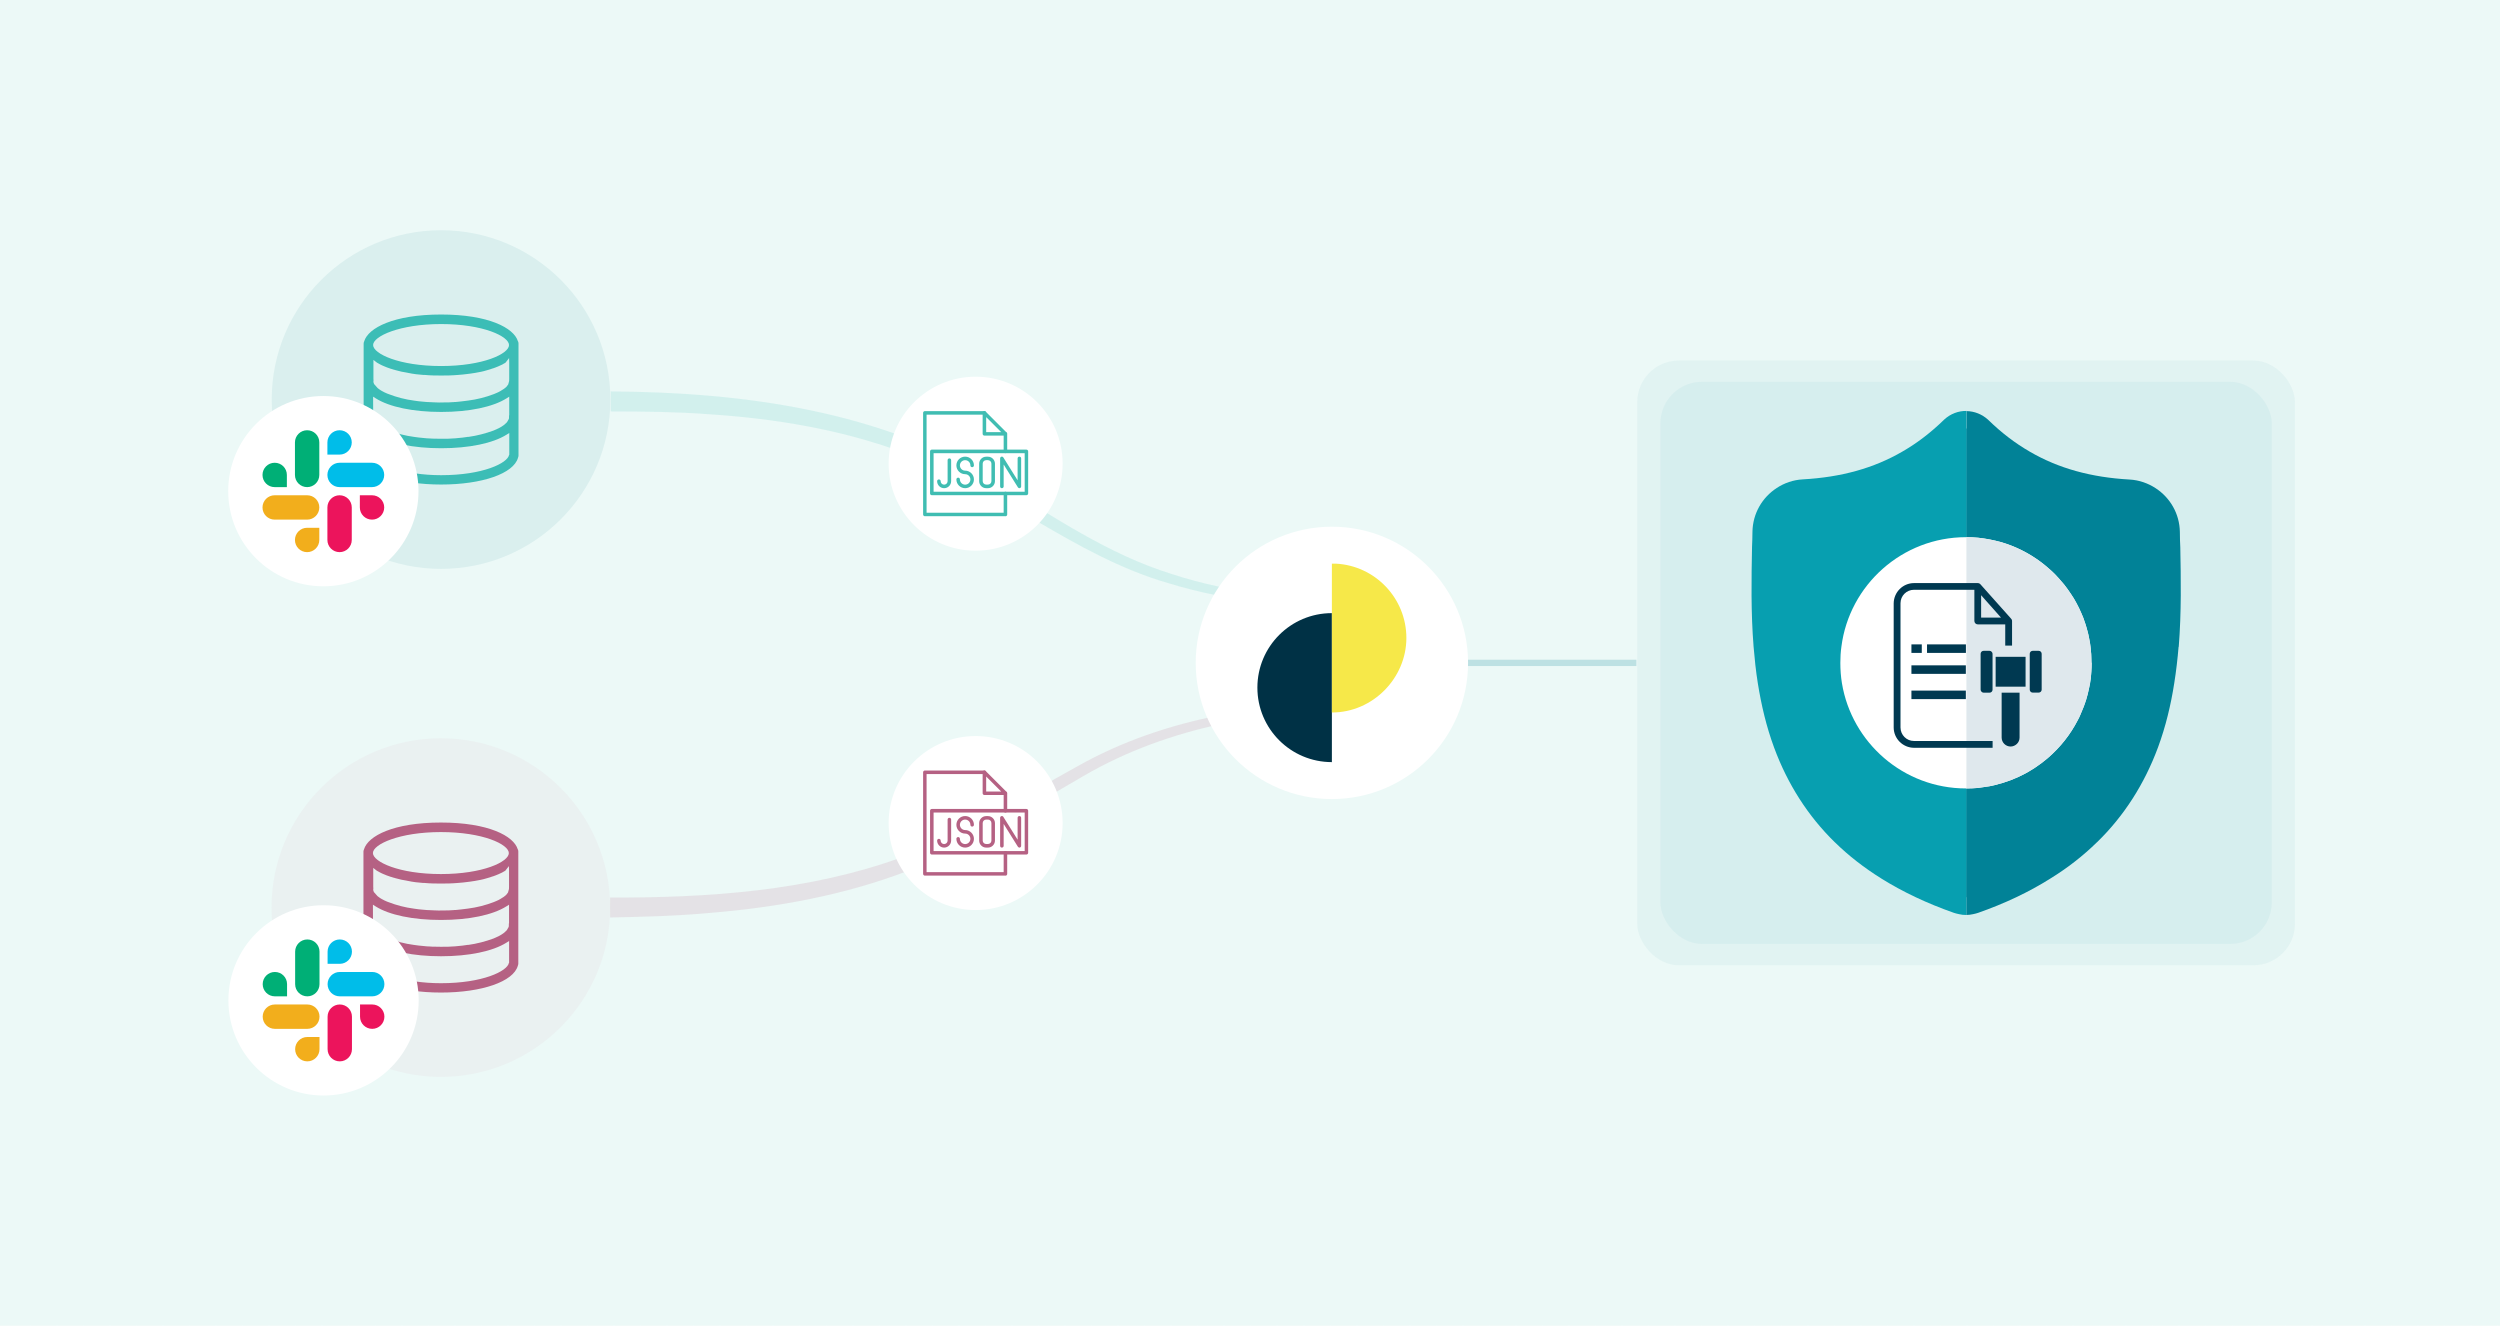 <?xml version="1.0" encoding="UTF-8"?><svg id="Layer_1" xmlns="http://www.w3.org/2000/svg" xmlns:xlink="http://www.w3.org/1999/xlink" viewBox="0 0 396 210"><defs><style>.cls-1{fill:none;}.cls-2,.cls-3{opacity:.05;}.cls-2,.cls-4,.cls-5{fill:#b56183;}.cls-3{fill:#008391;}.cls-6{clip-path:url(#clippath);}.cls-7{stroke:#003145;stroke-width:.3px;}.cls-7,.cls-8{fill:#003145;}.cls-7,.cls-9{stroke-miterlimit:10;}.cls-10{fill:#f6e849;}.cls-11{fill:#003951;}.cls-12{fill:#018297;}.cls-13,.cls-14,.cls-15,.cls-16{fill:#fff;}.cls-17{fill:#daefee;}.cls-18{fill:#dfe8ed;}.cls-19{fill:#079fb0;}.cls-20,.cls-9,.cls-21{fill:#40bdb2;}.cls-22{fill:#3cbdb6;}.cls-9{opacity:.2;stroke:#008391;}.cls-23{isolation:isolate;opacity:.1;}.cls-24{clip-path:url(#clippath-1);}.cls-25{clip-path:url(#clippath-2);}.cls-26{filter:url(#drop-shadow-2);}.cls-27{filter:url(#drop-shadow-1);}.cls-28{opacity:.15;}.cls-14{filter:url(#drop-shadow-5);}.cls-15{filter:url(#drop-shadow-4);}.cls-16{filter:url(#drop-shadow-3);}.cls-21,.cls-5,.cls-29,.cls-30,.cls-31,.cls-32{fill-rule:evenodd;}.cls-29{fill:#f2ae1c;}.cls-30{fill:#ec145c;}.cls-31{fill:#00af76;}.cls-32{fill:#00bde9;}</style><clipPath id="clippath"><path class="cls-20" d="m1.7-1.15h393.45c1.42,0,2.57,1.19,2.57,2.66v206.95c0,1.47-1.15,2.66-2.57,2.66H1.7c-1.42,0-2.57-1.19-2.57-2.66V1.51C-.87.04.28-1.15,1.7-1.15Z"/></clipPath><filter id="drop-shadow-1" filterUnits="userSpaceOnUse"><feOffset dx="0" dy="0"/><feGaussianBlur result="blur" stdDeviation="3"/><feFlood flood-color="#231f20" flood-opacity=".2"/><feComposite in2="blur" operator="in"/><feComposite in="SourceGraphic"/></filter><filter id="drop-shadow-2" filterUnits="userSpaceOnUse"><feOffset dx="0" dy="0"/><feGaussianBlur result="blur-2" stdDeviation="3"/><feFlood flood-color="#231f20" flood-opacity=".2"/><feComposite in2="blur-2" operator="in"/><feComposite in="SourceGraphic"/></filter><filter id="drop-shadow-3" filterUnits="userSpaceOnUse"><feOffset dx="0" dy="0"/><feGaussianBlur result="blur-3" stdDeviation="3"/><feFlood flood-color="#231f20" flood-opacity=".2"/><feComposite in2="blur-3" operator="in"/><feComposite in="SourceGraphic"/></filter><filter id="drop-shadow-4" filterUnits="userSpaceOnUse"><feOffset dx="0" dy="0"/><feGaussianBlur result="blur-4" stdDeviation="3"/><feFlood flood-color="#231f20" flood-opacity=".2"/><feComposite in2="blur-4" operator="in"/><feComposite in="SourceGraphic"/></filter><filter id="drop-shadow-5" filterUnits="userSpaceOnUse"><feOffset dx="0" dy="0"/><feGaussianBlur result="blur-5" stdDeviation="3"/><feFlood flood-color="#231f20" flood-opacity=".2"/><feComposite in2="blur-5" operator="in"/><feComposite in="SourceGraphic"/></filter><clipPath id="clippath-1"><rect class="cls-1" x="199.18" y="89.28" width="23.59" height="31.45"/></clipPath><clipPath id="clippath-2"><rect class="cls-1" x="199.18" y="89.28" width="23.59" height="31.45"/></clipPath></defs><g id="Rectangle_5424" class="cls-23"><g><path class="cls-20" d="m1.7-1.15h393.45c1.42,0,2.57,1.19,2.57,2.66v206.95c0,1.47-1.15,2.66-2.57,2.66H1.7c-1.42,0-2.57-1.19-2.57-2.66V1.51C-.87.04.28-1.15,1.7-1.15Z"/><g class="cls-6"><polygon class="cls-20" points="-.87 206.85 7.02 211.13 -.87 211.13 -.87 206.85"/><polygon class="cls-20" points="-.87 204.58 11.22 211.13 7.02 211.13 -.87 206.85 -.87 204.58"/><polygon class="cls-20" points="-.87 202.3 15.42 211.13 11.22 211.13 -.87 204.58 -.87 202.3"/><polygon class="cls-20" points="-.87 200.02 19.62 211.13 15.42 211.13 -.87 202.3 -.87 200.02"/><polygon class="cls-20" points="-.87 197.75 23.82 211.13 19.62 211.13 -.87 200.02 -.87 197.75"/><polygon class="cls-20" points="-.87 195.47 28.03 211.13 23.82 211.13 -.87 197.75 -.87 195.47"/><polygon class="cls-20" points="-.87 193.19 32.23 211.13 28.03 211.13 -.87 195.47 -.87 193.19"/><polygon class="cls-20" points="-.87 190.92 36.43 211.13 32.23 211.13 -.87 193.19 -.87 190.92"/><polygon class="cls-20" points="-.87 188.64 40.63 211.13 36.43 211.13 -.87 190.92 -.87 188.64"/><polygon class="cls-20" points="-.87 186.36 44.84 211.13 40.63 211.13 -.87 188.64 -.87 186.36"/><polygon class="cls-20" points="-.87 184.08 49.04 211.13 44.84 211.13 -.87 186.36 -.87 184.08"/><polygon class="cls-20" points="-.87 181.81 53.24 211.13 49.04 211.13 -.87 184.08 -.87 181.81"/><polygon class="cls-20" points="-.87 179.53 57.44 211.13 53.24 211.13 -.87 181.81 -.87 179.53"/><polygon class="cls-20" points="-.87 177.25 61.64 211.13 57.44 211.13 -.87 179.53 -.87 177.25"/><polygon class="cls-20" points="-.87 174.98 65.85 211.13 61.64 211.13 -.87 177.25 -.87 174.98"/><polygon class="cls-20" points="-.87 172.7 70.05 211.13 65.85 211.13 -.87 174.98 -.87 172.7"/><polygon class="cls-20" points="-.87 170.42 74.25 211.13 70.05 211.13 -.87 172.7 -.87 170.42"/><polygon class="cls-20" points="-.87 168.15 78.45 211.13 74.25 211.13 -.87 170.42 -.87 168.15"/><polygon class="cls-20" points="-.87 165.87 82.65 211.13 78.45 211.13 -.87 168.15 -.87 165.87"/><polygon class="cls-20" points="-.87 163.59 86.86 211.13 82.65 211.13 -.87 165.87 -.87 163.59"/><polygon class="cls-20" points="-.87 161.32 91.06 211.13 86.86 211.13 -.87 163.59 -.87 161.32"/><polygon class="cls-20" points="-.87 159.04 95.26 211.13 91.06 211.13 -.87 161.32 -.87 159.04"/><polygon class="cls-20" points="-.87 156.76 99.46 211.13 95.26 211.13 -.87 159.04 -.87 156.76"/><polygon class="cls-20" points="-.87 154.49 103.66 211.13 99.46 211.13 -.87 156.76 -.87 154.49"/><polygon class="cls-20" points="-.87 152.21 107.87 211.13 103.66 211.13 -.87 154.49 -.87 152.21"/><polygon class="cls-20" points="-.87 149.93 112.07 211.13 107.87 211.13 -.87 152.21 -.87 149.93"/><polygon class="cls-20" points="-.87 147.65 116.27 211.13 112.07 211.13 -.87 149.93 -.87 147.65"/><polygon class="cls-20" points="-.87 145.38 120.47 211.13 116.27 211.13 -.87 147.65 -.87 145.38"/><polygon class="cls-20" points="-.87 143.1 124.67 211.13 120.47 211.13 -.87 145.38 -.87 143.1"/><polygon class="cls-20" points="-.87 140.82 128.88 211.13 124.67 211.13 -.87 143.1 -.87 140.82"/><polygon class="cls-20" points="-.87 138.55 133.08 211.13 128.88 211.13 -.87 140.82 -.87 138.55"/><polygon class="cls-20" points="-.87 136.27 137.28 211.13 133.08 211.13 -.87 138.55 -.87 136.27"/><polygon class="cls-20" points="-.87 133.99 141.48 211.13 137.28 211.13 -.87 136.27 -.87 133.99"/><polygon class="cls-20" points="-.87 131.72 145.69 211.13 141.48 211.13 -.87 133.99 -.87 131.72"/><polygon class="cls-20" points="-.87 129.44 149.89 211.13 145.69 211.13 -.87 131.72 -.87 129.44"/><polygon class="cls-20" points="-.87 127.16 154.09 211.13 149.89 211.13 -.87 129.44 -.87 127.16"/><polygon class="cls-20" points="-.87 124.89 158.29 211.13 154.09 211.13 -.87 127.16 -.87 124.89"/><polygon class="cls-20" points="-.87 122.61 162.49 211.13 158.29 211.13 -.87 124.89 -.87 122.61"/><polygon class="cls-20" points="-.87 120.33 166.7 211.13 162.49 211.13 -.87 122.61 -.87 120.33"/><polygon class="cls-20" points="-.87 118.05 170.9 211.13 166.7 211.13 -.87 120.33 -.87 118.05"/><polygon class="cls-20" points="-.87 115.78 175.1 211.13 170.9 211.13 -.87 118.05 -.87 115.78"/><polygon class="cls-20" points="-.87 113.5 179.3 211.13 175.1 211.13 -.87 115.78 -.87 113.5"/><polygon class="cls-20" points="-.87 111.22 183.5 211.13 179.3 211.13 -.87 113.5 -.87 111.22"/><polygon class="cls-20" points="-.87 108.95 187.71 211.13 183.5 211.13 -.87 111.22 -.87 108.95"/><polygon class="cls-20" points="-.87 106.67 191.91 211.13 187.71 211.13 -.87 108.95 -.87 106.67"/><polygon class="cls-20" points="-.87 104.39 196.11 211.13 191.91 211.13 -.87 106.67 -.87 104.39"/><polygon class="cls-20" points="-.87 102.12 200.31 211.13 196.11 211.13 -.87 104.39 -.87 102.12"/><polygon class="cls-20" points="-.87 99.84 204.51 211.13 200.31 211.13 -.87 102.12 -.87 99.84"/><polygon class="cls-20" points="-.87 97.56 208.72 211.13 204.51 211.13 -.87 99.84 -.87 97.56"/><polygon class="cls-20" points="-.87 95.29 212.92 211.13 208.72 211.13 -.87 97.56 -.87 95.29"/><polygon class="cls-20" points="-.87 93.01 217.12 211.13 212.92 211.13 -.87 95.29 -.87 93.01"/><polygon class="cls-20" points="-.87 90.73 221.32 211.13 217.12 211.13 -.87 93.01 -.87 90.73"/><polygon class="cls-20" points="-.87 88.46 225.53 211.13 221.32 211.13 -.87 90.73 -.87 88.46"/><polygon class="cls-20" points="-.87 86.18 229.73 211.13 225.53 211.13 -.87 88.46 -.87 86.18"/><polygon class="cls-20" points="-.87 83.9 233.93 211.13 229.73 211.13 -.87 86.18 -.87 83.9"/><polygon class="cls-20" points="-.87 81.62 238.13 211.13 233.93 211.13 -.87 83.9 -.87 81.62"/><polygon class="cls-20" points="-.87 79.35 242.33 211.13 238.13 211.13 -.87 81.62 -.87 79.35"/><polygon class="cls-20" points="-.87 77.07 246.54 211.13 242.33 211.13 -.87 79.35 -.87 77.07"/><polygon class="cls-20" points="-.87 74.79 250.74 211.13 246.54 211.13 -.87 77.07 -.87 74.79"/><polygon class="cls-20" points="-.87 72.52 254.94 211.13 250.74 211.13 -.87 74.79 -.87 72.52"/><polygon class="cls-20" points="-.87 70.24 259.14 211.13 254.94 211.13 -.87 72.52 -.87 70.24"/><polygon class="cls-20" points="-.87 67.96 263.34 211.13 259.14 211.13 -.87 70.24 -.87 67.96"/><polygon class="cls-20" points="-.87 65.69 267.55 211.13 263.34 211.13 -.87 67.96 -.87 65.69"/><polygon class="cls-20" points="-.87 63.41 271.75 211.13 267.55 211.13 -.87 65.69 -.87 63.41"/><polygon class="cls-20" points="-.87 61.13 275.95 211.13 271.75 211.13 -.87 63.41 -.87 61.13"/><polygon class="cls-20" points="-.87 58.86 280.15 211.13 275.95 211.13 -.87 61.13 -.87 58.86"/><polygon class="cls-20" points="-.87 56.58 284.35 211.13 280.15 211.13 -.87 58.86 -.87 56.58"/><polygon class="cls-20" points="-.87 54.3 288.56 211.13 284.35 211.13 -.87 56.58 -.87 54.3"/><polygon class="cls-20" points="-.87 52.02 292.76 211.13 288.56 211.13 -.87 54.3 -.87 52.02"/><polygon class="cls-20" points="-.87 49.75 296.96 211.13 292.76 211.13 -.87 52.02 -.87 49.75"/><polygon class="cls-20" points="-.87 47.47 301.16 211.13 296.96 211.13 -.87 49.75 -.87 47.47"/><polygon class="cls-20" points="-.87 45.19 305.36 211.13 301.16 211.13 -.87 47.47 -.87 45.19"/><polygon class="cls-20" points="-.87 42.92 309.57 211.13 305.36 211.13 -.87 45.19 -.87 42.92"/><polygon class="cls-20" points="-.87 40.64 313.77 211.13 309.57 211.13 -.87 42.92 -.87 40.64"/><polygon class="cls-20" points="-.87 38.36 317.97 211.13 313.77 211.13 -.87 40.64 -.87 38.36"/><polygon class="cls-20" points="-.87 36.09 322.17 211.13 317.97 211.13 -.87 38.36 -.87 36.09"/><polygon class="cls-20" points="-.87 33.81 326.38 211.13 322.17 211.13 -.87 36.09 -.87 33.81"/><polygon class="cls-20" points="-.87 31.53 330.58 211.13 326.38 211.13 -.87 33.81 -.87 31.53"/><polygon class="cls-20" points="-.87 29.26 334.78 211.13 330.58 211.13 -.87 31.53 -.87 29.26"/><polygon class="cls-20" points="-.87 26.98 338.98 211.13 334.78 211.13 -.87 29.26 -.87 26.98"/><polygon class="cls-20" points="-.87 24.7 343.18 211.13 338.98 211.13 -.87 26.98 -.87 24.7"/><polygon class="cls-20" points="-.87 22.42 347.39 211.13 343.18 211.13 -.87 24.7 -.87 22.42"/><polygon class="cls-20" points="-.87 20.15 351.59 211.13 347.39 211.13 -.87 22.42 -.87 20.15"/><polygon class="cls-20" points="-.87 17.87 355.79 211.13 351.59 211.13 -.87 20.15 -.87 17.87"/><polygon class="cls-20" points="-.87 15.59 359.99 211.13 355.79 211.13 -.87 17.87 -.87 15.59"/><polygon class="cls-20" points="-.87 13.32 364.19 211.13 359.99 211.13 -.87 15.59 -.87 13.32"/><polygon class="cls-20" points="-.87 11.04 368.4 211.13 364.19 211.13 -.87 13.32 -.87 11.04"/><polygon class="cls-20" points="-.87 8.76 372.6 211.13 368.4 211.13 -.87 11.04 -.87 8.76"/><polygon class="cls-20" points="-.87 6.49 376.8 211.13 372.6 211.13 -.87 8.76 -.87 6.49"/><polygon class="cls-20" points="-.87 4.21 381 211.13 376.8 211.13 -.87 6.49 -.87 4.21"/><polygon class="cls-20" points="-.87 1.93 385.2 211.13 381 211.13 -.87 4.21 -.87 1.93"/><polygon class="cls-20" points="-.87 -.34 389.41 211.13 385.2 211.13 -.87 1.93 -.87 -.34"/><polygon class="cls-20" points="1.84 -1.15 393.61 211.13 389.41 211.13 -.87 -.34 -.87 -1.15 1.84 -1.15"/><polygon class="cls-20" points="6.04 -1.15 397.73 211.08 397.73 211.13 393.61 211.13 1.84 -1.15 6.04 -1.15"/><polygon class="cls-20" points="10.24 -1.15 397.73 208.81 397.73 211.08 6.04 -1.15 10.24 -1.15"/><polygon class="cls-20" points="14.45 -1.15 397.73 206.53 397.73 208.81 10.24 -1.15 14.45 -1.15"/><polygon class="cls-20" points="18.65 -1.15 397.73 204.25 397.73 206.53 14.45 -1.15 18.65 -1.15"/><polygon class="cls-20" points="22.85 -1.15 397.73 201.98 397.73 204.25 18.65 -1.15 22.85 -1.15"/><polygon class="cls-20" points="27.05 -1.15 397.73 199.7 397.73 201.98 22.85 -1.15 27.05 -1.15"/><polygon class="cls-20" points="31.25 -1.15 397.73 197.42 397.73 199.7 27.05 -1.15 31.25 -1.15"/><polygon class="cls-20" points="35.46 -1.15 397.73 195.15 397.73 197.42 31.25 -1.15 35.46 -1.15"/><polygon class="cls-20" points="39.66 -1.15 397.73 192.87 397.73 195.15 35.46 -1.15 39.66 -1.15"/><polygon class="cls-20" points="43.86 -1.15 397.73 190.59 397.73 192.87 39.66 -1.15 43.86 -1.15"/><polygon class="cls-20" points="48.06 -1.15 397.73 188.31 397.73 190.59 43.86 -1.15 48.06 -1.15"/><polygon class="cls-20" points="52.26 -1.15 397.73 186.04 397.73 188.31 48.06 -1.15 52.26 -1.15"/><polygon class="cls-20" points="56.47 -1.15 397.73 183.76 397.73 186.04 52.26 -1.15 56.47 -1.15"/><polygon class="cls-20" points="60.67 -1.15 397.73 181.48 397.73 183.76 56.47 -1.15 60.67 -1.15"/><polygon class="cls-20" points="64.87 -1.15 397.73 179.21 397.73 181.48 60.67 -1.15 64.87 -1.15"/><polygon class="cls-20" points="69.07 -1.15 397.73 176.93 397.73 179.21 64.87 -1.15 69.07 -1.15"/><polygon class="cls-20" points="73.27 -1.15 397.73 174.65 397.73 176.93 69.07 -1.15 73.27 -1.15"/><polygon class="cls-20" points="77.48 -1.15 397.73 172.38 397.73 174.65 73.27 -1.15 77.48 -1.15"/><polygon class="cls-20" points="81.68 -1.15 397.73 170.1 397.73 172.38 77.48 -1.15 81.68 -1.15"/><polygon class="cls-20" points="85.88 -1.15 397.73 167.82 397.73 170.1 81.68 -1.15 85.88 -1.15"/><polygon class="cls-20" points="90.08 -1.15 397.73 165.55 397.73 167.82 85.88 -1.15 90.08 -1.15"/><polygon class="cls-20" points="94.29 -1.15 397.73 163.27 397.73 165.55 90.08 -1.15 94.29 -1.15"/><polygon class="cls-20" points="98.49 -1.15 397.73 160.99 397.73 163.27 94.29 -1.15 98.49 -1.15"/><polygon class="cls-20" points="102.69 -1.15 397.73 158.71 397.73 160.99 98.49 -1.15 102.69 -1.15"/><polygon class="cls-20" points="106.89 -1.15 397.73 156.44 397.73 158.71 102.69 -1.15 106.89 -1.15"/><polygon class="cls-20" points="111.09 -1.15 397.73 154.16 397.73 156.44 106.89 -1.15 111.09 -1.15"/><polygon class="cls-20" points="115.3 -1.15 397.73 151.88 397.73 154.16 111.09 -1.15 115.3 -1.15"/><polygon class="cls-20" points="119.5 -1.15 397.73 149.61 397.73 151.88 115.3 -1.15 119.5 -1.15"/><polygon class="cls-20" points="123.7 -1.15 397.73 147.33 397.73 149.61 119.5 -1.15 123.7 -1.15"/><polygon class="cls-20" points="127.9 -1.15 397.73 145.05 397.73 147.33 123.7 -1.15 127.9 -1.15"/><polygon class="cls-20" points="132.1 -1.15 397.73 142.78 397.73 145.05 127.9 -1.15 132.1 -1.15"/><polygon class="cls-20" points="136.31 -1.15 397.73 140.5 397.73 142.78 132.1 -1.15 136.31 -1.15"/><polygon class="cls-20" points="140.51 -1.15 397.73 138.22 397.73 140.5 136.31 -1.15 140.51 -1.15"/><polygon class="cls-20" points="144.71 -1.15 397.73 135.95 397.73 138.22 140.51 -1.15 144.71 -1.15"/><polygon class="cls-20" points="148.91 -1.15 397.73 133.67 397.73 135.95 144.71 -1.15 148.91 -1.15"/><polygon class="cls-20" points="153.11 -1.15 397.73 131.39 397.73 133.67 148.91 -1.15 153.11 -1.15"/><polygon class="cls-20" points="157.32 -1.15 397.73 129.12 397.73 131.39 153.11 -1.15 157.32 -1.15"/><polygon class="cls-20" points="161.52 -1.15 397.73 126.84 397.73 129.12 157.32 -1.15 161.52 -1.15"/><polygon class="cls-20" points="165.72 -1.15 397.73 124.56 397.73 126.84 161.52 -1.15 165.72 -1.15"/><polygon class="cls-20" points="169.92 -1.15 397.73 122.28 397.73 124.56 165.72 -1.15 169.92 -1.15"/><polygon class="cls-20" points="174.12 -1.15 397.73 120.01 397.73 122.28 169.92 -1.15 174.12 -1.15"/><polygon class="cls-20" points="178.33 -1.15 397.73 117.73 397.73 120.01 174.12 -1.15 178.33 -1.15"/><polygon class="cls-20" points="182.53 -1.15 397.73 115.45 397.73 117.73 178.33 -1.15 182.53 -1.15"/><polygon class="cls-20" points="186.73 -1.15 397.73 113.18 397.73 115.45 182.53 -1.15 186.73 -1.15"/><polygon class="cls-20" points="190.93 -1.15 397.73 110.9 397.73 113.18 186.73 -1.15 190.93 -1.15"/><polygon class="cls-20" points="195.14 -1.15 397.73 108.62 397.73 110.9 190.93 -1.15 195.14 -1.15"/><polygon class="cls-20" points="199.34 -1.15 397.73 106.35 397.73 108.62 195.14 -1.15 199.34 -1.15"/><polygon class="cls-20" points="203.54 -1.15 397.73 104.07 397.73 106.35 199.34 -1.15 203.54 -1.15"/><polygon class="cls-20" points="207.74 -1.15 397.73 101.79 397.73 104.07 203.54 -1.15 207.74 -1.15"/><polygon class="cls-20" points="211.94 -1.15 397.73 99.52 397.73 101.79 207.74 -1.15 211.94 -1.15"/><polygon class="cls-20" points="216.15 -1.15 397.73 97.24 397.73 99.52 211.94 -1.15 216.15 -1.15"/><polygon class="cls-20" points="220.35 -1.15 397.73 94.96 397.73 97.24 216.15 -1.15 220.35 -1.15"/><polygon class="cls-20" points="224.55 -1.15 397.73 92.68 397.73 94.96 220.35 -1.15 224.55 -1.15"/><polygon class="cls-20" points="228.75 -1.15 397.73 90.41 397.73 92.68 224.55 -1.15 228.75 -1.15"/><polygon class="cls-20" points="232.95 -1.15 397.73 88.13 397.73 90.41 228.75 -1.15 232.95 -1.15"/><polygon class="cls-20" points="237.16 -1.15 397.73 85.85 397.73 88.13 232.95 -1.15 237.16 -1.15"/><polygon class="cls-20" points="241.36 -1.15 397.73 83.58 397.73 85.85 237.16 -1.15 241.36 -1.15"/><polygon class="cls-20" points="245.56 -1.15 397.73 81.3 397.73 83.58 241.36 -1.15 245.56 -1.15"/><polygon class="cls-20" points="249.76 -1.15 397.73 79.02 397.73 81.3 245.56 -1.15 249.76 -1.15"/><polygon class="cls-20" points="253.96 -1.15 397.73 76.75 397.73 79.02 249.76 -1.15 253.96 -1.15"/><polygon class="cls-20" points="258.17 -1.15 397.73 74.47 397.73 76.75 253.96 -1.15 258.17 -1.15"/><polygon class="cls-20" points="262.37 -1.15 397.73 72.19 397.73 74.47 258.17 -1.15 262.37 -1.15"/><polygon class="cls-20" points="266.57 -1.15 397.73 69.92 397.73 72.19 262.37 -1.15 266.57 -1.15"/><polygon class="cls-20" points="270.77 -1.15 397.73 67.64 397.73 69.92 266.57 -1.15 270.77 -1.15"/><polygon class="cls-20" points="274.98 -1.15 397.73 65.36 397.73 67.64 270.77 -1.15 274.98 -1.15"/><polygon class="cls-20" points="279.18 -1.15 397.73 63.08 397.73 65.36 274.98 -1.15 279.18 -1.15"/><polygon class="cls-20" points="283.38 -1.15 397.73 60.81 397.73 63.08 279.18 -1.15 283.38 -1.15"/><polygon class="cls-20" points="287.58 -1.15 397.73 58.53 397.73 60.81 283.38 -1.15 287.58 -1.15"/><polygon class="cls-20" points="291.78 -1.15 397.73 56.25 397.73 58.53 287.58 -1.15 291.78 -1.15"/><polygon class="cls-20" points="295.99 -1.15 397.73 53.98 397.73 56.25 291.78 -1.15 295.99 -1.15"/><polygon class="cls-20" points="300.19 -1.15 397.73 51.7 397.73 53.98 295.99 -1.15 300.19 -1.15"/><polygon class="cls-20" points="304.39 -1.15 397.73 49.42 397.73 51.7 300.19 -1.15 304.39 -1.15"/><polygon class="cls-20" points="308.59 -1.15 397.73 47.15 397.73 49.42 304.39 -1.15 308.59 -1.15"/><polygon class="cls-20" points="312.79 -1.15 397.73 44.87 397.73 47.15 308.59 -1.15 312.79 -1.15"/><polygon class="cls-20" points="317 -1.15 397.73 42.59 397.73 44.87 312.79 -1.15 317 -1.15"/><polygon class="cls-20" points="321.2 -1.15 397.73 40.32 397.73 42.59 317 -1.15 321.2 -1.15"/><polygon class="cls-20" points="325.4 -1.15 397.73 38.04 397.73 40.32 321.2 -1.15 325.4 -1.15"/><polygon class="cls-20" points="329.6 -1.15 397.73 35.76 397.73 38.04 325.4 -1.15 329.6 -1.15"/><polygon class="cls-20" points="333.8 -1.15 397.73 33.49 397.73 35.76 329.6 -1.15 333.8 -1.15"/><polygon class="cls-20" points="338.01 -1.15 397.73 31.21 397.73 33.49 333.8 -1.15 338.01 -1.15"/><polygon class="cls-20" points="342.21 -1.15 397.73 28.93 397.73 31.21 338.01 -1.15 342.21 -1.15"/><polygon class="cls-20" points="346.41 -1.15 397.73 26.65 397.73 28.93 342.21 -1.15 346.41 -1.15"/><polygon class="cls-20" points="350.61 -1.15 397.73 24.38 397.73 26.65 346.41 -1.15 350.61 -1.15"/><polygon class="cls-20" points="354.81 -1.15 397.73 22.1 397.73 24.38 350.61 -1.15 354.81 -1.15"/><polygon class="cls-20" points="359.02 -1.15 397.73 19.82 397.73 22.1 354.81 -1.15 359.02 -1.15"/><polygon class="cls-20" points="363.22 -1.15 397.73 17.55 397.73 19.82 359.02 -1.15 363.22 -1.15"/><polygon class="cls-20" points="367.42 -1.15 397.73 15.27 397.73 17.55 363.22 -1.15 367.42 -1.15"/><polygon class="cls-20" points="371.62 -1.15 397.73 12.99 397.73 15.27 367.42 -1.15 371.62 -1.15"/><polygon class="cls-20" points="375.83 -1.15 397.73 10.72 397.73 12.99 371.62 -1.15 375.83 -1.15"/><polygon class="cls-20" points="380.03 -1.15 397.73 8.44 397.73 10.72 375.83 -1.15 380.03 -1.15"/><polygon class="cls-20" points="384.23 -1.15 397.73 6.16 397.73 8.44 380.03 -1.15 384.23 -1.15"/><polygon class="cls-20" points="388.43 -1.15 397.73 3.89 397.73 6.16 384.23 -1.15 388.43 -1.15"/><polygon class="cls-20" points="392.63 -1.15 397.73 1.61 397.73 3.89 388.43 -1.15 392.63 -1.15"/><polygon class="cls-20" points="397.73 1.61 392.63 -1.15 397.73 -1.15 397.73 1.61"/></g></g></g><g><g><g><rect class="cls-3" x="263.01" y="60.48" width="96.84" height="89.04" rx="6.58" ry="6.58"/><g><path class="cls-19" d="m293.09,102.62c-.11.78-.16,1.58-.16,2.38,0,1.02.08,2.02.23,2.99,1.44,8.77,9.07,15.51,18.26,15.51h.06v18.61h-.06c-.35,0-.7-.03-1.05-.12-.24-.05-.48-.11-.72-.19-3.94-1.38-7.51-3.07-10.67-5.03-2.57-1.61-4.86-3.39-6.86-5.34t-.04-.03c-3.94-3.86-6.94-8.55-8.93-13.93-1.14-3.1-1.89-6.28-2.4-9.47-.29-1.8-.47-3.6-.62-5.38-.41-5.11-.32-10.09-.23-14.52v-.12c.03-.72.06-1.48.06-2.31.05-2.69,1.44-5.05,3.57-6.43,1.11-.73,2.43-1.2,3.85-1.27,5.64-.32,10.44-1.64,14.67-4.1,2.16-1.24,4.18-2.8,6.1-4.65l.05-.05c.94-.86,2.11-1.29,3.29-1.27v18.62h-.06c-9.39,0-17.18,7.04-18.34,16.11Z"/><path class="cls-12" d="m342.71,102.62c-.15,1.78-.35,3.57-.64,5.38-.5,3.18-1.26,6.37-2.38,9.45-2,5.41-5,10.09-8.96,13.95l-.02.02c-2.03,1.99-4.32,3.78-6.89,5.36-3.15,1.98-6.7,3.67-10.63,5.03-.23.08-.48.14-.71.19-.33.07-.65.12-.99.12v-18.61c.57,0,1.14-.03,1.7-.08.55-.07,1.11-.15,1.65-.24.27-.05.54-.11.82-.18,1.6-.38,3.12-.96,4.54-1.73.14-.08.3-.16.44-.25.55-.32,1.08-.65,1.58-1.03.23-.15.44-.32.64-.48.21-.16.41-.33.62-.5,1.81-1.56,3.32-3.46,4.41-5.61.13-.24.24-.47.35-.73.33-.73.64-1.49.88-2.28.16-.52.29-1.05.4-1.58.06-.27.11-.54.16-.81v-.04c.08-.43.12-.87.16-1.31.02-.12.03-.24.03-.37.03-.42.05-.85.05-1.27,0-.32-.02-.64-.03-.96,0-.22-.02-.46-.05-.68-.02-.25-.05-.49-.08-.75-.03-.29-.08-.55-.13-.84-.03-.18-.05-.33-.09-.5-.05-.3-.12-.6-.2-.89-.04-.18-.1-.37-.15-.54-.05-.17-.11-.35-.16-.52-.1-.3-.21-.62-.32-.92-.09-.2-.18-.43-.27-.64-.21-.5-.44-.99-.71-1.49-.12-.24-.26-.47-.4-.71-.27-.46-.57-.92-.91-1.37-.16-.22-.33-.44-.5-.67-.16-.2-.33-.41-.51-.6-.16-.21-.33-.42-.54-.61-.18-.19-.37-.4-.57-.59-.19-.2-.4-.4-.61-.55-.38-.35-.78-.67-1.17-.97-1.79-1.35-3.83-2.38-6.04-3.01-.24-.06-.49-.12-.75-.19-.27-.06-.54-.13-.83-.18-.55-.11-1.11-.19-1.68-.25-.57-.05-1.15-.09-1.73-.09v-18.62c1.13.02,2.25.45,3.16,1.27l.05.05c1.9,1.86,3.92,3.4,6.1,4.65,4.23,2.46,9.04,3.78,14.68,4.1,1.4.08,2.72.54,3.83,1.27,2.13,1.38,3.53,3.74,3.57,6.43,0,.82.03,1.58.06,2.31v.05c.09,4.44.18,9.45-.23,14.6Z"/><path class="cls-13" d="m329.92,105.01c0,.43-.02.85-.05,1.27,0,.12-.02.25-.03.37-.03.44-.08.89-.16,1.31v.04c-.05.26-.1.54-.16.81-.11.54-.24,1.06-.4,1.58-.24.78-.54,1.55-.88,2.28-.11.26-.22.49-.35.73-1.1,2.14-2.6,4.05-4.41,5.61-.21.17-.41.35-.62.5-.2.16-.41.33-.64.48-.5.38-1.03.71-1.58,1.03-.15.09-.3.17-.44.25-1.42.77-2.94,1.35-4.54,1.73-.27.07-.54.13-.82.18-.54.09-1.1.17-1.65.24-.56.05-1.13.08-1.7.08h-.06c-9.19,0-16.83-6.74-18.26-15.51-.16-.97-.23-1.97-.23-2.99,0-.81.05-1.61.16-2.38,1.17-9.07,8.95-16.11,18.34-16.11h.06c.58,0,1.16.03,1.73.09.57.06,1.13.14,1.68.25.29.05.56.12.83.18.26.06.5.12.75.19,2.21.62,4.24,1.65,6.04,3.01.4.3.79.62,1.17.97.21.17.4.37.61.55.21.19.4.4.57.59.19.19.37.4.54.61.18.19.35.4.51.6.17.23.35.45.5.67.32.45.62.91.91,1.37.14.24.27.47.4.71.27.5.5.99.71,1.49.09.21.18.44.27.64.11.3.22.62.32.92.05.17.11.35.16.52.05.18.11.37.15.54.08.29.16.59.2.89.05.16.06.32.09.5.05.29.1.55.13.84.03.26.06.5.08.75.03.23.05.47.05.68.02.32.03.64.03.96Z"/><path class="cls-18" d="m329.92,105.01c0,.43-.02.85-.05,1.27,0,.12-.02.25-.03.37-.03.44-.08.89-.16,1.31v.04c-.05.26-.1.54-.16.81-.11.54-.24,1.06-.4,1.58-.24.78-.54,1.55-.88,2.28-.11.26-.22.49-.35.73-1.1,2.14-2.6,4.05-4.41,5.61-.21.17-.41.35-.62.5-.2.16-.41.33-.64.48-.5.38-1.03.71-1.58,1.03-.15.09-.3.17-.44.25-1.42.77-2.94,1.35-4.54,1.73-.27.07-.54.13-.82.18-.54.09-1.1.17-1.65.24-.56.05-1.13.08-1.7.08v-36.99c.58,0,1.16.03,1.73.09.57.06,1.13.14,1.68.25.29.05.56.12.83.18.26.06.5.12.75.19,2.21.62,4.24,1.65,6.04,3.01.4.3.79.62,1.17.97.21.17.4.37.61.55.21.19.4.4.57.59.19.19.37.4.54.61.18.19.35.4.51.6.17.23.35.45.5.67.32.45.62.91.91,1.37.14.24.27.47.4.71.27.5.5.99.71,1.49.09.21.18.44.27.64.11.3.22.62.32.92.05.17.11.35.16.52.05.18.11.37.15.54.08.29.16.59.2.89.05.16.06.32.09.5.05.29.1.55.13.84.03.26.06.5.08.75.03.23.05.47.05.68.02.32.03.64.03.96Z"/><path class="cls-7" d="m311.49,105.81c-.08-.02-.14-.02-.21-.02-1.09,0-1.97.9-1.97,1.99,0,.08,0,.16.02.21.08.86.72,1.56,1.56,1.74.12.02.25.04.39.04.08,0,.14,0,.21-.02.06,0,.14,0,.2-.02.84-.18,1.48-.88,1.56-1.74.02-.06.02-.14.02-.21,0-1.01-.76-1.87-1.77-1.97Zm0,3.14c-.06.02-.14.02-.21.02-.57,0-1.07-.41-1.17-.98-.02-.06-.02-.14-.02-.21,0-.64.55-1.19,1.19-1.19.08,0,.16,0,.21.02.57.1.99.6.99,1.17,0,.08,0,.16-.02.21-.1.49-.49.86-.98.96Z"/><path class="cls-8" d="m311.28,112.15c-.35,0-.64-.29-.64-.64v-1.89c0-.35.29-.64.64-.64s.64.29.64.64v1.89c0,.35-.29.64-.64.64Z"/><path class="cls-8" d="m311.28,108.97c-.22,0-.4.18-.4.4v2.38c0,.22.18.4.4.4s.4-.18.4-.4v-2.38c0-.22-.18-.4-.4-.4Z"/><path class="cls-7" d="m311.49,95.47h-.21c-2.85,0-5.15,2.32-5.15,5.17v3.18c0,.21.18.39.39.39h9.54c.21,0,.39-.18.39-.39v-3.18c0-2.77-2.2-5.05-4.95-5.17Zm4.15,7.94h-8.74v-2.77c0-2.42,1.97-4.37,4.37-4.37h.21c2.32.12,4.15,2.03,4.15,4.37v2.77Z"/><path class="cls-7" d="m316.44,103.45c-.12-.02-.25-.04-.39-.04h-9.54c-.14,0-.27.02-.39.04-.92.19-1.6.99-1.6,1.95v7.16c0,1.09.9,1.99,1.99,1.99h9.54c1.09,0,1.99-.9,1.99-1.99v-7.16c0-.96-.68-1.76-1.6-1.95Zm.8,9.11c0,.64-.53,1.19-1.19,1.19h-9.54c-.66,0-1.19-.55-1.19-1.19v-7.16c0-.66.53-1.19,1.19-1.19h9.54c.66,0,1.19.53,1.19,1.19v7.16Z"/></g></g><g><rect class="cls-3" x="259.34" y="57.11" width="104.18" height="95.79" rx="6.58" ry="6.58"/><g><path class="cls-19" d="m291.7,102.44c-.12.84-.17,1.7-.17,2.57,0,1.09.08,2.17.25,3.22,1.55,9.44,9.76,16.68,19.65,16.68h.07v20.02h-.07c-.38,0-.75-.03-1.13-.13-.26-.05-.52-.12-.78-.2-4.24-1.49-8.08-3.3-11.48-5.42-2.77-1.73-5.23-3.64-7.38-5.75t-.04-.03c-4.24-4.15-7.46-9.19-9.6-14.98-1.23-3.33-2.03-6.75-2.58-10.19-.31-1.94-.51-3.87-.67-5.78-.44-5.5-.34-10.86-.25-15.62v-.13c.03-.78.07-1.6.07-2.48.05-2.89,1.55-5.43,3.84-6.92,1.2-.79,2.62-1.29,4.14-1.37,6.07-.34,11.23-1.76,15.78-4.41,2.32-1.33,4.5-3.01,6.56-5.01l.05-.05c1.01-.93,2.27-1.39,3.54-1.37v20.03h-.07c-10.1,0-18.48,7.57-19.73,17.33Z"/><path class="cls-12" d="m345.09,102.44c-.16,1.91-.38,3.84-.69,5.78-.53,3.42-1.35,6.85-2.57,10.16-2.16,5.82-5.38,10.86-9.64,15.01l-.03.02c-2.18,2.14-4.65,4.07-7.41,5.77-3.38,2.13-7.21,3.94-11.43,5.42-.24.08-.52.15-.77.2-.36.08-.7.13-1.06.13v-20.02c.61,0,1.23-.03,1.83-.08.59-.08,1.2-.16,1.77-.26.29-.05.59-.12.88-.19,1.72-.41,3.36-1.04,4.89-1.86.15-.08.32-.17.48-.27.59-.34,1.16-.7,1.7-1.11.24-.16.47-.34.69-.52.23-.17.44-.36.67-.54,1.95-1.68,3.57-3.73,4.75-6.03.14-.26.26-.51.38-.79.36-.79.69-1.6.94-2.45.17-.56.31-1.13.43-1.7.07-.29.12-.59.18-.87v-.04c.08-.46.13-.94.17-1.41.02-.13.03-.26.03-.39.03-.45.05-.91.05-1.37,0-.34-.02-.69-.03-1.03,0-.23-.02-.49-.05-.74-.02-.27-.05-.53-.08-.8-.03-.31-.08-.59-.14-.9-.03-.19-.05-.36-.1-.53-.05-.32-.13-.64-.22-.95-.04-.19-.11-.39-.16-.59-.05-.18-.12-.38-.17-.56-.11-.33-.23-.67-.34-.99-.1-.22-.19-.46-.29-.69-.23-.54-.48-1.07-.77-1.6-.13-.26-.28-.51-.43-.77-.29-.49-.62-.99-.98-1.47-.17-.23-.36-.48-.54-.72-.18-.22-.36-.44-.55-.64-.17-.23-.36-.45-.58-.65-.19-.21-.39-.43-.62-.64-.2-.22-.43-.43-.65-.59-.41-.38-.84-.72-1.26-1.04-1.93-1.45-4.12-2.57-6.49-3.23-.26-.07-.53-.13-.8-.2-.29-.07-.59-.14-.89-.19-.59-.12-1.2-.2-1.81-.27-.62-.06-1.24-.09-1.86-.09v-20.03c1.21.02,2.42.48,3.4,1.37l.05.05c2.05,2,4.22,3.66,6.56,5.01,4.55,2.65,9.73,4.07,15.8,4.41,1.5.08,2.93.59,4.12,1.37,2.29,1.49,3.79,4.03,3.84,6.92,0,.89.03,1.7.07,2.48v.05c.09,4.78.19,10.17-.25,15.7Z"/><path class="cls-13" d="m331.32,105.01c0,.46-.02.92-.05,1.37,0,.13-.02.27-.03.39-.03.48-.08.95-.17,1.41v.04c-.06.28-.11.58-.18.87-.12.58-.26,1.14-.43,1.7-.26.84-.59,1.66-.94,2.45-.12.28-.23.53-.38.79-1.18,2.31-2.8,4.35-4.75,6.03-.23.18-.44.38-.67.54-.22.18-.44.36-.69.52-.54.41-1.11.77-1.7,1.11-.16.1-.33.18-.48.27-1.53.83-3.17,1.45-4.89,1.86-.29.08-.59.14-.88.19-.58.1-1.18.18-1.77.26-.6.05-1.22.08-1.83.08h-.07c-9.89,0-18.1-7.25-19.65-16.68-.17-1.04-.25-2.12-.25-3.22,0-.87.05-1.73.17-2.57,1.25-9.76,9.63-17.33,19.73-17.33h.07c.63,0,1.25.03,1.86.09.61.07,1.21.15,1.81.27.31.05.6.13.89.19.28.07.54.13.8.2,2.37.67,4.56,1.78,6.49,3.23.43.33.85.67,1.26,1.04.23.18.43.39.65.59.23.21.43.43.62.64.2.2.39.43.58.65.19.2.38.43.55.64.18.24.38.48.54.72.34.48.67.98.98,1.47.15.26.29.51.43.77.29.53.54,1.06.77,1.6.1.23.19.47.29.69.12.33.23.67.34.99.05.18.12.38.17.56.05.19.12.39.16.59.08.31.17.64.22.95.05.18.07.34.1.53.06.31.11.59.14.9.03.28.07.53.08.8.03.24.05.5.05.74.02.34.03.69.03,1.03Z"/><path class="cls-18" d="m331.32,105.01c0,.46-.02.92-.05,1.37,0,.13-.02.27-.03.39-.03.48-.08.95-.17,1.41v.04c-.06.28-.11.58-.18.87-.12.58-.26,1.14-.43,1.7-.26.84-.59,1.66-.94,2.45-.12.28-.23.53-.38.79-1.18,2.31-2.8,4.35-4.75,6.03-.23.18-.44.38-.67.54-.22.18-.44.36-.69.52-.54.41-1.11.77-1.7,1.11-.16.1-.33.18-.48.27-1.53.83-3.17,1.45-4.89,1.86-.29.08-.59.14-.88.19-.58.1-1.18.18-1.77.26-.6.05-1.22.08-1.83.08v-39.8c.63,0,1.25.03,1.86.09.61.07,1.21.15,1.81.27.31.05.6.13.89.19.28.07.54.13.8.2,2.37.67,4.56,1.78,6.49,3.23.43.33.85.67,1.26,1.04.23.18.43.39.65.59.23.21.43.43.62.64.2.2.39.43.58.65.19.2.38.43.55.64.18.24.38.48.54.72.34.48.67.98.98,1.47.15.26.29.51.43.77.29.53.54,1.06.77,1.6.1.23.19.47.29.69.12.33.23.67.34.99.05.18.12.38.17.56.05.19.12.39.16.59.08.31.17.64.22.95.05.18.07.34.1.53.06.31.11.59.14.9.03.28.07.53.08.8.03.24.05.5.05.74.02.34.03.69.03,1.03Z"/><g id="Stamp-Contract-Certification-Document-Business"><path class="cls-11" d="m302.77,102.07h1.64v1.35h-1.64v-1.35Z"/><path class="cls-11" d="m305.24,102.07h6.16v1.35h-6.16v-1.35Z"/><path class="cls-11" d="m302.77,105.39h8.62v1.35h-8.62v-1.35Z"/><path class="cls-11" d="m302.77,109.39h8.62v1.35h-8.62v-1.35Z"/><g><path class="cls-11" d="m317.06,116.83v-7.11s2.84,0,2.84,0v7.11c0,.39-.16.75-.42,1s-.61.42-1,.42c-.78,0-1.42-.64-1.42-1.42Z"/><rect class="cls-11" x="316.11" y="104.04" width="4.74" height="4.73"/><path class="cls-11" d="m321.98,103.09h.95c.26,0,.47.21.47.47v5.68c0,.13-.05.25-.14.33s-.2.14-.33.14h-.95c-.26,0-.47-.21-.47-.47v-5.68c0-.26.21-.47.47-.47h0Z"/><rect class="cls-11" x="313.73" y="103.09" width="1.89" height="6.63" rx=".47" ry=".47"/></g><g id="Group_49-24"><g id="Group_48-24"><path id="Path_83-24" class="cls-11" d="m318.66,98.14s-.02-.02-.05-.05-.03-.05-.05-.09l-4.88-5.47s-.09-.05-.12-.09c-.02,0-.02-.03-.05-.03-.08-.03-.15-.05-.23-.05h-10.11c-1.76.01-3.19,1.44-3.21,3.21v19.67c.01,1.76,1.44,3.19,3.21,3.21h12.46v-1.08h-12.46c-1.17,0-2.12-.95-2.13-2.13v-19.69c0-1.18.96-2.13,2.13-2.13h9.57v4.94c0,.29.24.54.54.54h4.35v3.36h1.08v-3.9c0-.06-.03-.14-.03-.2Zm-4.85-.31v-3.55l3.15,3.55h-3.15Z"/></g></g></g></g></g><line class="cls-9" x1="232.42" y1="105" x2="259.2" y2="105"/></g><g><g><g class="cls-28"><path class="cls-22" d="m96.75,62c21.08.14,42.96,3.05,61.16,14.41,8.97,5.41,17.59,11.37,27.65,14.5,9.89,3.25,20.43,4.15,30.87,4.32v1c-10.5.01-21.17-.7-31.34-3.85-15.29-4.4-27.41-15.57-42.29-20.8-9.74-3.58-20.1-5.28-30.44-5.96-5.19-.4-10.41-.44-15.62-.45v-3.17h0Z"/></g><g class="cls-28"><path class="cls-4" d="m96.64,142.17c15.58.05,31.47-1.02,46.22-6.38,9.94-3.46,18.63-9.4,27.86-14.44,13.98-7.87,30.33-10.22,46.13-10,0,0,0,1,0,1-15.71.07-31.57,2.6-45.26,10.59-9.14,5.2-17.92,11.39-27.91,15.05-9.97,3.81-20.55,5.73-31.15,6.61-5.29.49-10.59.63-15.89.73v-3.17h0Z"/></g><g><g><circle class="cls-2" cx="69.83" cy="143.76" r="26.82"/><path class="cls-4" d="m82.03,134.57l-.02-.04c-.63-2.11-4.65-4.24-12.17-4.24s-11.55,2.13-12.18,4.24c-.06.14-.09.25-.09.35v17.76c0,.09.02.19.06.29.68,2.54,5.69,4.29,12.21,4.29s11.48-1.74,12.18-4.23c.05-.14.08-.24.08-.35v-17.76c0-.11-.02-.22-.06-.31Zm-12.19-2.77c6.67,0,10.76,1.95,10.76,3.33s-4.1,3.32-10.76,3.32-10.77-1.95-10.77-3.33,4.19-3.32,10.77-3.32Zm-10.19,6.1c.11.06.23.13.37.2l.14.08c.2.12.42.2.57.27l.22.09c.19.09.41.17.66.25l.08.03s.09.03.14.05l.18.05c.13.04.26.08.35.11l.13.03c.05.02.11.04.16.05.3.09.6.16.91.23l.1.02c.2.03.41.08.62.11l.51.1c.14.03.27.05.41.08l.68.1c.35.04.72.08,1.15.11h.23c.22.03.43.04.63.05l.69.03c.82.02,1.72.02,2.54,0l.69-.03c.2-.01.41-.02.58-.04l.94-.08,1.15-.14c.14-.02.27-.04.39-.06l.34-.05c.27-.04.56-.11.85-.16l.11-.02c.3-.06.6-.14.89-.23l.55-.16c.11-.03.23-.08.34-.12.09-.02.13-.03.15-.04.3-.11.54-.19.85-.33l.26-.12c.11-.05.23-.1.33-.15l.16-.1c.14-.06.26-.14.38-.22v-.02l.53-.68.02.75v2.52c-.02.15-.02.24-.01.32v.04s-.15.55-.15.55l-.29.38-.14.12c-.05.05-.13.12-.24.19l-.56.35c-.08.04-.18.1-.29.16l-.31.14c-.14.06-.28.13-.45.19-1.29.49-2.66.84-4.06,1.02l-1.13.14c-.29.03-.57.06-.87.09h-.19c-.05.01-.1.01-.13.02h-.11l-.66.04c-.4.01-.77.02-1.18.01-.11.01-.22.01-.33.01-.27,0-.54-.02-.83-.03-.14,0-.27-.01-.4-.02l-.69-.03c-.24-.02-.46-.04-.7-.06l-.62-.06c-.24-.02-.45-.05-.72-.1-1.38-.18-2.75-.53-4.06-1.04-.14-.04-.29-.11-.46-.19l-.14-.06c-.13-.06-.25-.13-.34-.18l-.06-.03s-.09-.05-.14-.08l-.1-.06c-.08-.04-.14-.09-.19-.13l-.19-.14s-.06-.05-.11-.09l-.56-.63-.09-.26c-.02-.06-.02-.15,0-.26.01-.09.01-.16-.01-.25v-3.05s.57.44.57.44Zm20.96,14.62c-.22,1.31-4.16,3.22-10.76,3.22-5.85,0-10.51-1.7-10.76-3.22v-.11s-.01-3.36-.01-3.36l.41.26c2.17,1.38,5.96,2.16,10.37,2.16s8.18-.78,10.37-2.16l.41-.26v3.46Zm0-6.28c-.02.1-.02.16-.01.18v.15c.01.06,0,.12-.01.18l-.03.1-.25.44c-.04.08-.09.11-.14.16l-.3.28c-.12.08-.16.12-.16.12-.13.1-.24.15-.33.22l-.23.13c-.11.06-.2.12-.38.19l-.6.27c-1.29.47-2.66.83-3.98,1.01h-.12c-.28.05-.57.09-.86.12l-.32.03c-.25.03-.52.05-.8.08l-1.09.06c-.4.01-.77.01-1.16.01-.45-.01-.79,0-1.18-.02-.16.01-.29-.01-.44-.02l-.63-.03c-.29-.02-.56-.04-.9-.09l-.41-.04c-.23-.02-.45-.05-.74-.1-1.37-.18-2.73-.53-4.03-1.03h-.05s-.58-.26-.58-.26c-.12-.06-.24-.12-.33-.17l-.05-.03c-.08-.05-.11-.06-.12-.08l-.24-.14s-.1-.05-.14-.09l-.09-.06-.37-.32s-.09-.08-.14-.14l-.12-.15-.17-.37c-.03-.12-.05-.23-.01-.35,0-.05,0-.14-.02-.2v-.08s-.01-2.9-.01-2.9l.41.26c2.17,1.38,5.95,2.16,10.37,2.16s8.18-.78,10.37-2.16l.41-.26v2.95Z"/></g><g><g class="cls-27"><circle class="cls-13" cx="51.25" cy="158.46" r="15.07"/></g><g><path class="cls-32" d="m53.82,148.81s0,0,0,0c-1.07,0-1.93.87-1.93,1.93v1.93s1.93,0,1.93,0c1.07,0,1.93-.87,1.93-1.93,0-1.07-.86-1.93-1.93-1.93m0,5.15c-1.07,0-1.93.87-1.93,1.93,0,1.07.86,1.93,1.93,1.93h5.14c1.07,0,1.93-.87,1.93-1.93,0-1.07-.86-1.93-1.93-1.93h-5.14s0,0,0,0Z"/><path class="cls-31" d="m43.54,157.82h1.93s0-1.93,0-1.93c0-1.07-.86-1.93-1.93-1.93-1.07,0-1.93.87-1.93,1.93,0,1.07.86,1.93,1.93,1.93Zm5.14,0c1.07,0,1.93-.87,1.93-1.93v-5.15c0-1.07-.86-1.93-1.93-1.93-1.07,0-1.93.87-1.93,1.93v5.15c0,1.07.86,1.93,1.93,1.93Z"/><path class="cls-29" d="m50.61,166.19v-1.93s-1.93,0-1.93,0c-1.07,0-1.93.87-1.93,1.93,0,1.07.86,1.93,1.93,1.93,1.07,0,1.93-.87,1.93-1.93Zm-1.93-3.22c1.07,0,1.93-.87,1.93-1.93,0-1.07-.86-1.93-1.93-1.93h-5.14c-1.07,0-1.93.87-1.93,1.93,0,1.07.86,1.93,1.93,1.93h5.14s0,0,0,0Z"/><path class="cls-30" d="m58.96,159.11h-1.93s0,1.93,0,1.93c0,1.07.86,1.93,1.93,1.93,1.07,0,1.93-.87,1.93-1.93,0-1.07-.86-1.93-1.93-1.93Zm-3.21,1.93s0,0,0,0c0-1.07-.86-1.93-1.93-1.93-1.07,0-1.93.87-1.93,1.93v5.15c0,1.07.86,1.93,1.93,1.93,1.07,0,1.93-.87,1.93-1.93v-5.15"/></g></g></g><g><g><circle class="cls-17" cx="69.86" cy="63.29" r="26.82"/><path class="cls-22" d="m82.06,54.1l-.02-.04c-.63-2.11-4.65-4.24-12.17-4.24s-11.55,2.13-12.18,4.24c-.06.14-.09.25-.09.35v17.76c0,.09.02.19.06.29.68,2.54,5.69,4.29,12.21,4.29s11.48-1.74,12.18-4.23c.05-.14.08-.24.08-.35v-17.76c0-.11-.02-.22-.06-.31Zm-12.19-2.77c6.67,0,10.76,1.95,10.76,3.33s-4.1,3.32-10.76,3.32-10.77-1.95-10.77-3.33,4.19-3.32,10.77-3.32Zm-10.19,6.1c.11.06.23.13.37.2l.14.08c.2.12.42.2.57.27l.22.09c.19.09.41.17.66.25l.08.03s.09.03.14.05l.18.05c.13.04.26.08.35.11l.13.03c.05.02.11.04.16.05.3.09.6.16.91.23l.1.02c.2.03.41.08.62.11l.51.1c.14.03.27.05.41.08l.68.1c.35.04.72.08,1.15.11h.23c.22.03.43.04.63.05l.69.03c.82.02,1.72.02,2.54,0l.69-.03c.2-.01.41-.02.58-.04l.94-.08,1.15-.14c.14-.02.27-.04.39-.06l.34-.05c.27-.04.56-.11.85-.16l.11-.02c.3-.06.6-.14.89-.23l.55-.16c.11-.03.23-.08.34-.12.09-.02.13-.03.15-.04.3-.11.54-.19.85-.33l.26-.12c.11-.05.23-.1.33-.15l.16-.1c.14-.06.26-.14.38-.22v-.02l.53-.68.02.75v2.52c-.02.15-.02.24-.01.32v.04s-.15.55-.15.55l-.29.38-.14.12c-.05.05-.13.12-.24.19l-.56.35c-.08.04-.18.1-.29.16l-.31.14c-.14.06-.28.13-.45.19-1.29.49-2.66.84-4.06,1.02l-1.13.14c-.29.03-.57.06-.87.09h-.19c-.05.01-.1.01-.13.02h-.11l-.66.04c-.4.01-.77.02-1.18.01-.11.01-.22.01-.33.01-.27,0-.54-.02-.83-.03-.14,0-.27-.01-.4-.02l-.69-.03c-.24-.02-.46-.04-.7-.06l-.62-.06c-.24-.02-.45-.05-.72-.1-1.38-.18-2.75-.53-4.06-1.04-.14-.04-.29-.11-.46-.19l-.14-.06c-.13-.06-.25-.13-.34-.18l-.06-.03s-.09-.05-.14-.08l-.1-.06c-.08-.04-.14-.09-.19-.13l-.19-.14s-.06-.05-.11-.09l-.56-.63-.09-.26c-.02-.06-.02-.15,0-.26.01-.09.01-.16-.01-.25v-3.05s.57.44.57.44Zm20.96,14.62c-.22,1.31-4.16,3.22-10.76,3.22-5.85,0-10.51-1.7-10.76-3.22v-.11s-.01-3.36-.01-3.36l.41.26c2.17,1.38,5.96,2.16,10.37,2.16s8.18-.78,10.37-2.16l.41-.26v3.46Zm0-6.28c-.02.1-.02.16-.01.18v.15c.01.06,0,.12-.01.18l-.03.1-.25.44c-.04.08-.09.11-.14.16l-.3.28c-.12.08-.16.12-.16.12-.13.1-.24.15-.33.22l-.23.13c-.11.06-.2.12-.38.19l-.6.27c-1.29.47-2.66.83-3.98,1.01h-.12c-.28.05-.57.09-.86.12l-.32.03c-.25.03-.52.05-.8.08l-1.09.06c-.4.01-.77.01-1.16.01-.45-.01-.79,0-1.18-.02-.16.01-.29-.01-.44-.02l-.63-.03c-.29-.02-.56-.04-.9-.09l-.41-.04c-.23-.02-.45-.05-.74-.1-1.37-.18-2.73-.53-4.03-1.03h-.05s-.58-.26-.58-.26c-.12-.06-.24-.12-.33-.17l-.05-.03c-.08-.05-.11-.06-.12-.08l-.24-.14s-.1-.05-.14-.09l-.09-.06-.37-.32s-.09-.08-.14-.14l-.12-.15-.17-.37c-.03-.12-.05-.23-.01-.35,0-.05,0-.14-.02-.2v-.08s-.01-2.9-.01-2.9l.41.26c2.17,1.38,5.95,2.16,10.37,2.16s8.18-.78,10.37-2.16l.41-.26v2.95Z"/></g><g><g class="cls-26"><circle class="cls-13" cx="51.22" cy="77.8" r="15.07"/></g><g><path class="cls-32" d="m53.79,68.15s0,0,0,0c-1.07,0-1.93.87-1.93,1.93v1.93s1.93,0,1.93,0c1.07,0,1.93-.87,1.93-1.93,0-1.07-.86-1.93-1.93-1.93m0,5.15c-1.07,0-1.93.87-1.93,1.93,0,1.07.86,1.93,1.93,1.93h5.14c1.07,0,1.93-.87,1.93-1.93,0-1.07-.86-1.93-1.93-1.93h-5.14s0,0,0,0Z"/><path class="cls-31" d="m43.51,77.16h1.93s0-1.93,0-1.93c0-1.07-.86-1.93-1.93-1.93-1.07,0-1.93.87-1.93,1.93,0,1.07.86,1.93,1.93,1.93Zm5.14,0c1.07,0,1.93-.87,1.93-1.93v-5.15c0-1.07-.86-1.93-1.93-1.93-1.07,0-1.93.87-1.93,1.93v5.15c0,1.07.86,1.93,1.93,1.93Z"/><path class="cls-29" d="m50.58,85.53v-1.93s-1.93,0-1.93,0c-1.07,0-1.93.87-1.93,1.93,0,1.07.86,1.93,1.93,1.93,1.07,0,1.93-.87,1.93-1.93Zm-1.93-3.22c1.07,0,1.93-.87,1.93-1.93,0-1.07-.86-1.93-1.93-1.93h-5.14c-1.07,0-1.93.87-1.93,1.93,0,1.07.86,1.93,1.93,1.93h5.14s0,0,0,0Z"/><path class="cls-30" d="m58.93,78.45h-1.93s0,1.93,0,1.93c0,1.07.86,1.93,1.93,1.93,1.07,0,1.93-.87,1.93-1.93,0-1.07-.86-1.93-1.93-1.93Zm-3.21,1.93s0,0,0,0c0-1.07-.86-1.93-1.93-1.93-1.07,0-1.93.87-1.93,1.93v5.15c0,1.07.86,1.93,1.93,1.93,1.07,0,1.93-.87,1.93-1.93v-5.15"/></g></g></g></g><g><circle class="cls-16" cx="154.54" cy="73.45" r="13.78"/><g><path class="cls-21" d="m156.21,68.45h2.38l-2.38-2.38v2.38Zm3.05.55h-3.33c-.15,0-.28-.12-.28-.28v-3.33c0-.11.07-.21.17-.26.1-.04.22-.02.3.06l3.33,3.33c.08.08.1.2.06.3-.04.1-.14.17-.26.17h0Z"/><path class="cls-21" d="m147.88,77.89h14.43v-6.1h-14.43v6.1Zm14.7.55h-14.98c-.15,0-.28-.12-.28-.28v-6.66c0-.15.12-.28.28-.28h14.98c.15,0,.28.12.28.28v6.66c0,.15-.12.28-.28.28Z"/><path class="cls-21" d="m152.88,77.33c-.76,0-1.39-.62-1.39-1.39,0-.15.12-.28.28-.28s.28.12.28.28c0,.46.37.83.83.83s.83-.37.83-.83-.37-.83-.83-.83c-.76,0-1.39-.62-1.39-1.39s.62-1.39,1.39-1.39,1.39.62,1.39,1.39c0,.15-.12.28-.28.28s-.28-.12-.28-.28c0-.46-.37-.83-.83-.83s-.83.37-.83.83.37.83.83.83c.76,0,1.39.62,1.39,1.39s-.62,1.39-1.39,1.39"/><path class="cls-21" d="m159.26,81.77h-12.76c-.15,0-.28-.12-.28-.28v-16.09c0-.15.12-.28.28-.28h9.43c.15,0,.28.12.28.28s-.12.28-.28.28h-9.16v15.54h12.21v-3.05c0-.15.12-.28.28-.28s.28.12.28.28v3.33c0,.15-.12.28-.28.28"/><path class="cls-21" d="m159.26,71.78c-.15,0-.28-.12-.28-.28v-2.77c0-.15.12-.28.28-.28s.28.12.28.28v2.77c0,.15-.12.28-.28.28"/><path class="cls-21" d="m149.55,77.33c-.61,0-1.11-.5-1.11-1.11,0-.15.12-.28.28-.28s.28.12.28.28c0,.31.25.55.55.55s.55-.25.55-.55v-3.33c0-.15.12-.28.28-.28s.28.12.28.28v3.33c0,.61-.5,1.11-1.11,1.11"/><path class="cls-21" d="m156.21,72.89c-.31,0-.55.25-.55.55v2.77c0,.31.25.55.55.55h.28c.31,0,.55-.25.55-.55v-2.77c0-.31-.25-.55-.55-.55h-.28Zm.28,4.44h-.28c-.61,0-1.11-.5-1.11-1.11v-2.77c0-.61.5-1.11,1.11-1.11h.28c.61,0,1.11.5,1.11,1.11v2.77c0,.61-.5,1.11-1.11,1.11Z"/><path class="cls-21" d="m161.48,77.33c-.09,0-.18-.05-.24-.13l-2.26-3.62v3.47c0,.15-.12.28-.28.28s-.28-.12-.28-.28v-4.44c0-.12.08-.23.2-.27.12-.03.25.01.31.12l2.26,3.62v-3.47c0-.15.12-.28.28-.28s.28.12.28.28v4.44c0,.12-.08.23-.2.27-.03,0-.05.01-.08.01"/></g></g><g><circle class="cls-15" cx="154.54" cy="130.37" r="13.78"/><g><path class="cls-5" d="m156.21,125.38h2.38l-2.38-2.38v2.38Zm3.05.55h-3.33c-.15,0-.28-.12-.28-.28v-3.33c0-.11.07-.21.17-.26.1-.04.22-.02.3.06l3.33,3.33c.08.08.1.2.06.3-.04.1-.14.17-.26.17h0Z"/><path class="cls-5" d="m147.88,134.81h14.43v-6.1h-14.43v6.1Zm14.7.55h-14.98c-.15,0-.28-.12-.28-.28v-6.66c0-.15.12-.28.28-.28h14.98c.15,0,.28.12.28.28v6.66c0,.15-.12.28-.28.28Z"/><path class="cls-5" d="m152.88,134.26c-.76,0-1.39-.62-1.39-1.39,0-.15.12-.28.28-.28s.28.12.28.28c0,.46.37.83.83.83s.83-.37.83-.83-.37-.83-.83-.83c-.76,0-1.39-.62-1.39-1.39s.62-1.39,1.39-1.39,1.39.62,1.39,1.39c0,.15-.12.28-.28.28s-.28-.12-.28-.28c0-.46-.37-.83-.83-.83s-.83.37-.83.83.37.83.83.83c.76,0,1.39.62,1.39,1.39s-.62,1.39-1.39,1.39"/><path class="cls-5" d="m159.26,138.7h-12.76c-.15,0-.28-.12-.28-.28v-16.09c0-.15.12-.28.28-.28h9.43c.15,0,.28.12.28.28s-.12.28-.28.28h-9.16v15.54h12.21v-3.05c0-.15.12-.28.28-.28s.28.12.28.28v3.33c0,.15-.12.28-.28.28"/><path class="cls-5" d="m159.26,128.71c-.15,0-.28-.12-.28-.28v-2.77c0-.15.12-.28.28-.28s.28.12.28.28v2.77c0,.15-.12.28-.28.28"/><path class="cls-5" d="m149.55,134.26c-.61,0-1.11-.5-1.11-1.11,0-.15.12-.28.28-.28s.28.12.28.28c0,.31.25.55.55.55s.55-.25.55-.55v-3.33c0-.15.12-.28.28-.28s.28.12.28.28v3.33c0,.61-.5,1.11-1.11,1.11"/><path class="cls-5" d="m156.21,129.82c-.31,0-.55.25-.55.55v2.77c0,.31.25.55.55.55h.28c.31,0,.55-.25.55-.55v-2.77c0-.31-.25-.55-.55-.55h-.28Zm.28,4.44h-.28c-.61,0-1.11-.5-1.11-1.11v-2.77c0-.61.5-1.11,1.11-1.11h.28c.61,0,1.11.5,1.11,1.11v2.77c0,.61-.5,1.11-1.11,1.11Z"/><path class="cls-5" d="m161.48,134.26c-.09,0-.18-.05-.24-.13l-2.26-3.62v3.47c0,.15-.12.28-.28.28s-.28-.12-.28-.28v-4.44c0-.12.08-.23.2-.27.12-.03.25.01.31.12l2.26,3.62v-3.47c0-.15.12-.28.28-.28s.28.12.28.28v4.44c0,.12-.08.23-.2.27-.03,0-.05.01-.08.01"/></g></g></g><g><circle class="cls-14" cx="210.97" cy="105" r="21.57"/><g id="Icon_Logo"><g class="cls-24"><g class="cls-25"><path class="cls-8" d="m210.97,120.72c-6.52,0-11.8-5.28-11.8-11.8s5.28-11.8,11.8-11.8v23.6Z"/><path class="cls-10" d="m211.56,89.28c6.24.3,11.21,5.46,11.21,11.78s-5.28,11.8-11.8,11.8v-23.58h.58Z"/></g></g></g></g></g></svg>